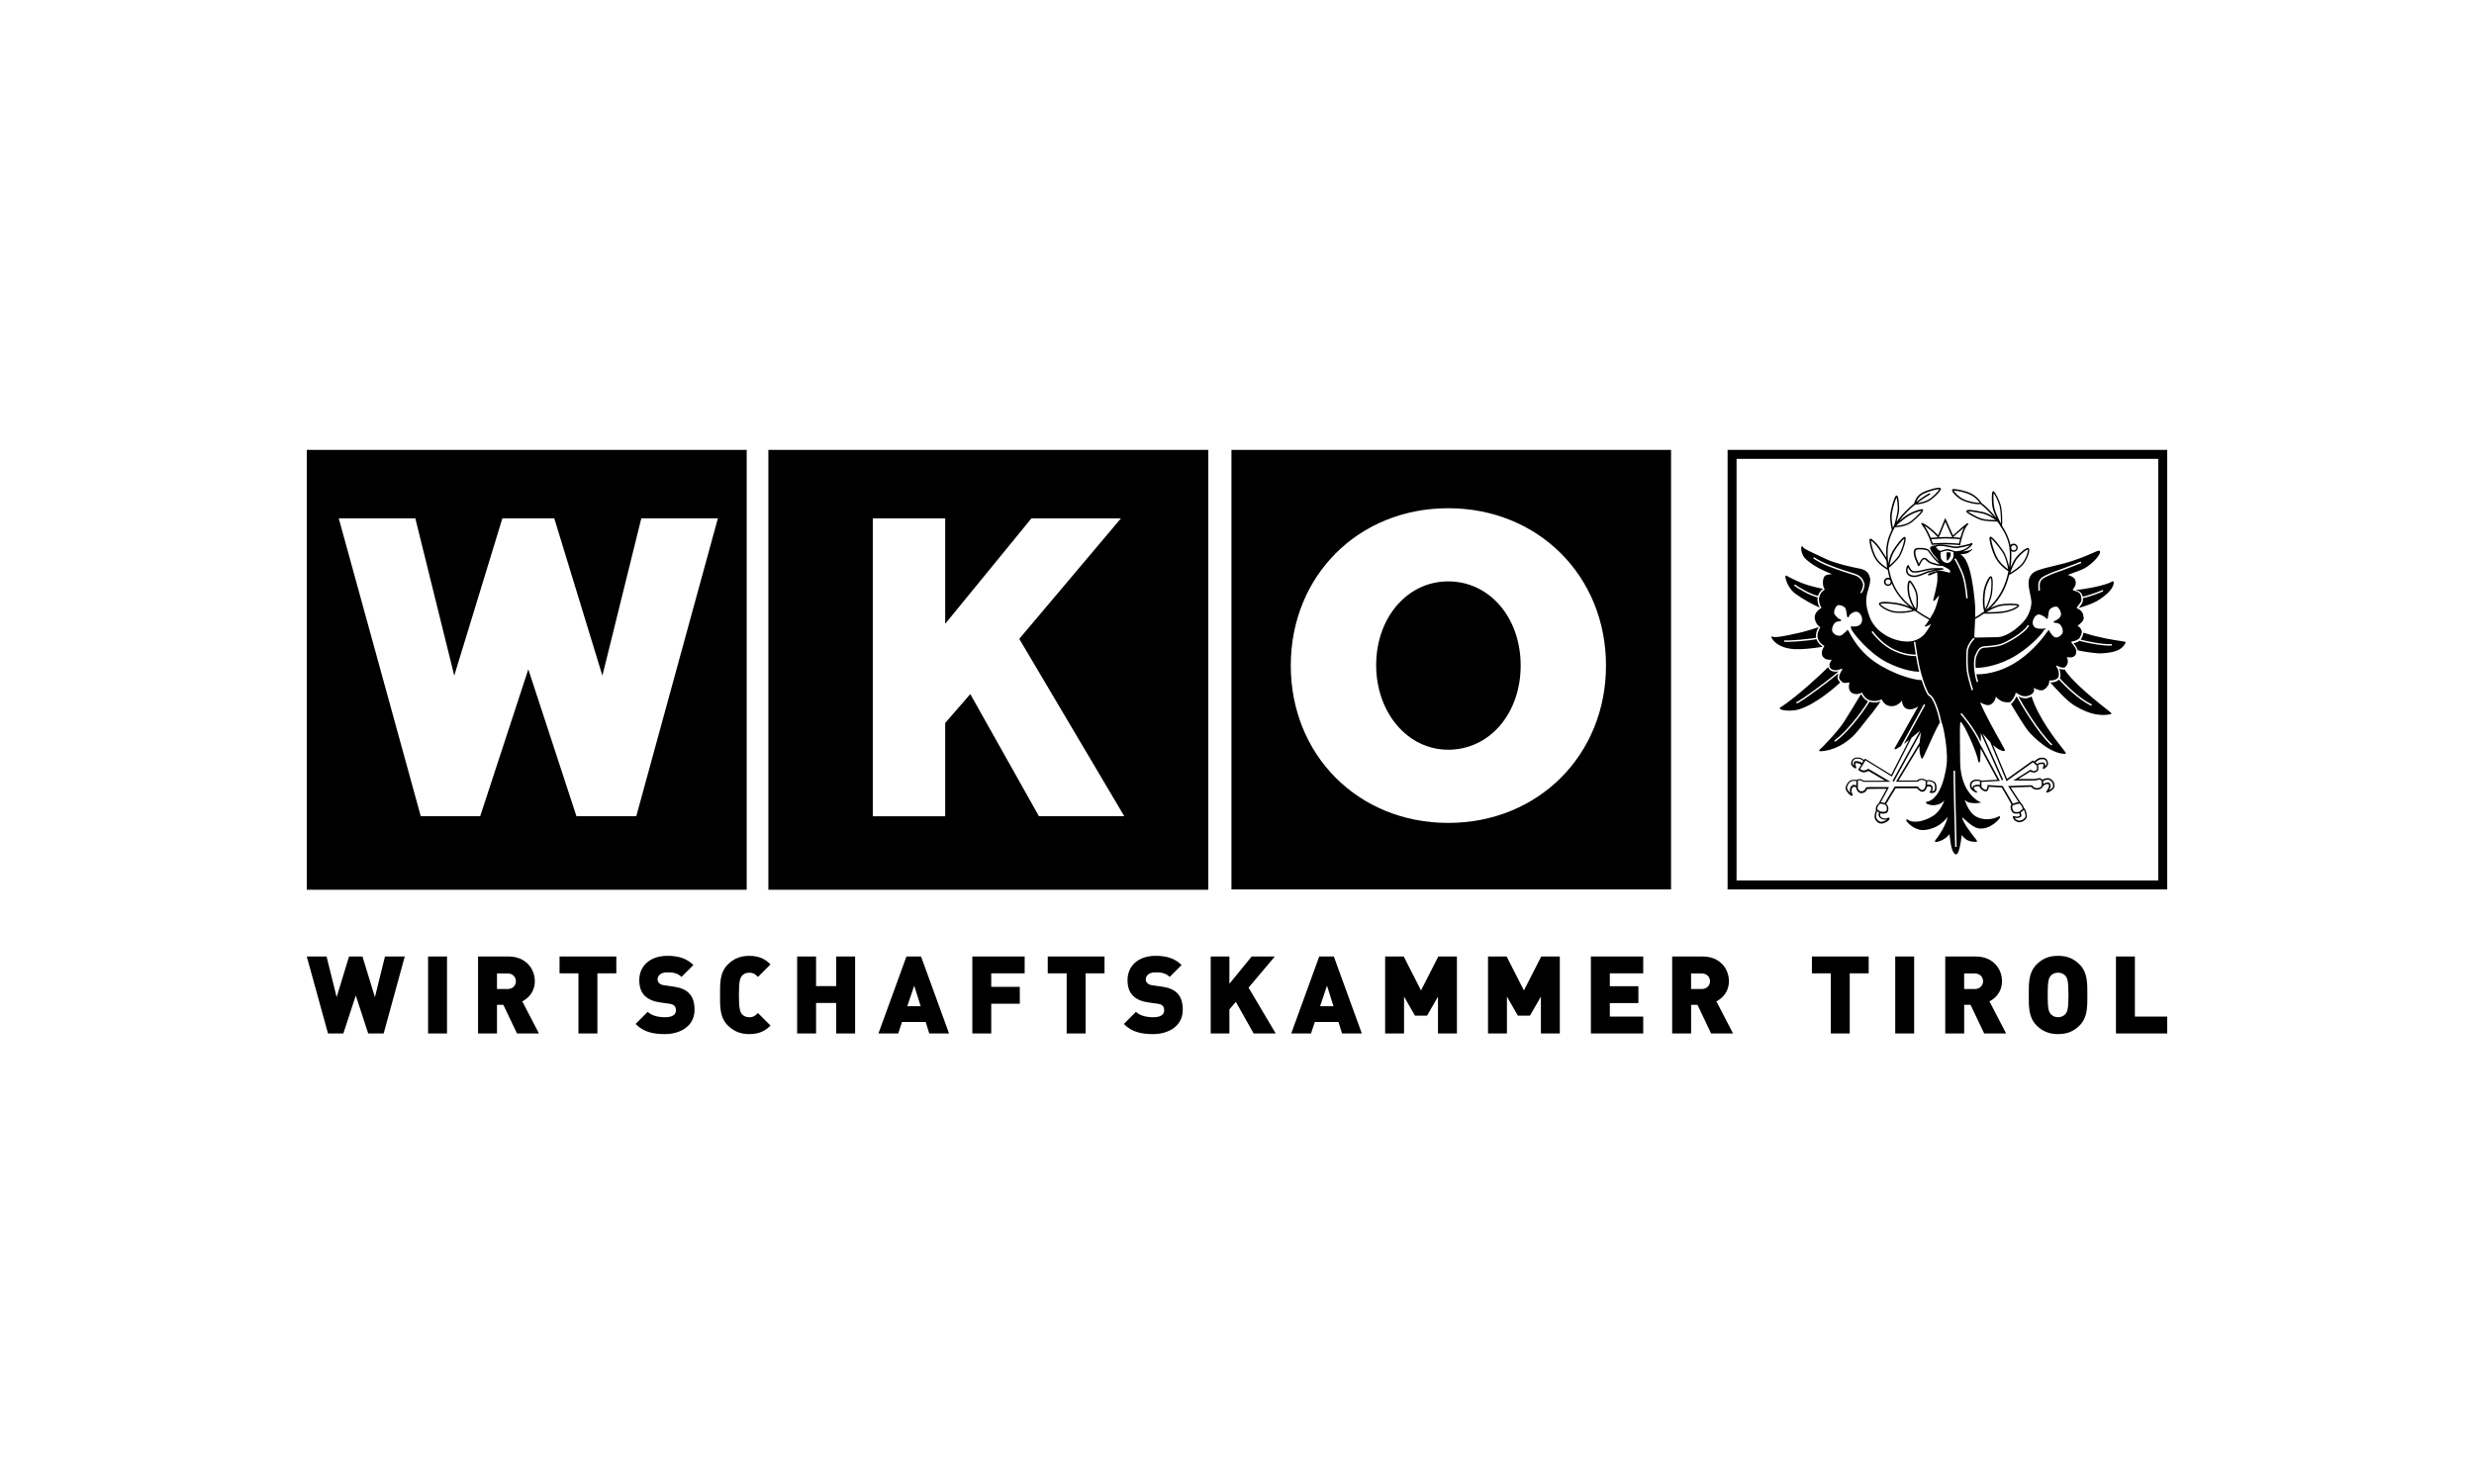 <?xml version="1.0" encoding="UTF-8"?><svg id="Ebene_1" xmlns="http://www.w3.org/2000/svg" viewBox="0 0 1000 600"><path d="m701.92,185.52h170.45v170.46h-170.45v-170.46Zm-3.62,174.08h177.7v-177.71h-177.7v177.71Z"/><path d="m259.23,209.58h30.94l-32.98,120.41h-24.19l-19.45-59.37-19.45,59.37h-24.03l-33.14-120.41h30.95l15.73,63.59,19.45-63.59h20.98l19.45,63.59,15.73-63.59Zm-135.23,150.14h177.82v-177.82H124v177.82Z"/><path d="m416.89,209.59h36.19l-41.09,48.71,42.45,71.71h-34.5l-27.74-49.38-10.15,11.67v37.72h-29.26v-120.42h29.26v42.62l34.84-42.62Zm-106.31,150.13h177.82v-177.82h-177.82v177.82Z"/><path d="m497.76,359.59h177.69v-177.69h-177.69v177.69Zm87.61-26.88c-36.38,0-63.63-27.42-63.63-63.62s27.25-63.61,63.63-63.61,63.78,27.4,63.78,63.61-27.41,63.62-63.78,63.62"/><path d="m585.37,303.12c16.7,0,29.29-14.63,29.29-34.03s-12.59-34.03-29.29-34.03-29.12,14.87-29.12,33.86,12.52,34.2,29.12,34.2"/><path d="m839.26,238.66c.96.31,2.16.68,2.57,2.57,1.71-.26,7.01-2.1,8.03-2.75l.32.51c-1.12.7-6.38,2.54-8.25,2.83.18,1.63-.49,2.44-1.08,3.15-.22.27-.42.55-.59.84,1.99-.59,5.55-1.66,7.93-3.15,6.02-3.76,6.21-6.55,6.18-7.07-.01-.28-.09-.46-.25-.54l-.18-.08-.15.1c-2.4,1.6-10.85,3.14-14.81,3.47.09.03.18.06.27.09"/><path d="m852.3,287.38c-9.59-7.48-15.57-13.09-17.8-16.72-.74.13-1.51-.03-2.15-.26.51,1.15.71,2.9.25,3.84,1.47,1.68,7.84,8.3,12.96,10.55l-.24.55c-5.12-2.25-11.42-8.74-13.09-10.6-.95,1.02-2.53,1.18-3.49,1.18,2.01,2.27,6.41,7.2,9.38,9.08,8.07,5.12,13.17,4.12,15.08,3.74l.19-.04.05-.19q.05-.21-1.14-1.14"/><path d="m821.2,281.6c-.44.22-1.17.55-1.76.66-1.52.28-2.81-.25-3.65-.73,1.73,3.09,8.27,14.39,13.76,19.43l-.41.44c-5.75-5.28-12.61-17.31-14.06-19.89-.44,1.07-1.48,2.59-2.24,3.16,1.38,2.31,5.65,9.43,7.29,11.27,1.32,1.48,8.26,8.85,14.59,8.85h.19l.08-.18q.1-.21-.99-1.58c-2.75-3.47-10-12.59-12.82-21.43"/><path d="m841,258.6c2.3.66,9.39,2.1,12.61,1.81l.06.6c-3.45.32-11.2-1.31-13.17-1.92-.84.58-1.71.87-2.37.98.55.69,1.5,1.89,1.7,2.86,2.22.52,7.59,1.38,9.86,1.22,5.54-.37,8.1-1.51,9.45-4.21l.06-.15-.07-.14c-.11-.21-.24-.23-1.96-.49-2.75-.4-8.39-1.23-15.07-3.36-.03.79-.55,2.07-1.1,2.8"/><path d="m725.79,240.11c3.12,2.29,7.46,4.62,9.74,5.55-.68-1.05-1.07-2.83-.85-4.09,0,0,0-.02,0-.03-3.34-.81-8.11-3.7-9.52-4.77l.36-.48c1.34,1.02,6.09,3.88,9.3,4.66.34-1.14,1.08-2.16,2.06-2.87-1.52-.29-3.86-.82-6.01-1.47-3.86-1.16-8.35-3.55-8.63-3.79l-.15-.14-.37.16-.03.18c-.1.62.69,4.58,4.09,7.08"/><path d="m725.37,262.44c2.62.16,6.48-.16,11.44-.94-.77-.5-2.03-1.47-2.58-3.11-1.65.54-11.83,1.39-13.12,1.07l.14-.58c1.34.33,11.96-.68,12.82-1.06-.32-1.6.53-3.53,1.08-4.3-1.87.71-6.65,2.12-8.27,2.42-.45.08-1.14.23-1.95.41-2.59.58-7.43,1.64-8.46,1.04l-.18-.11-.32.29.06.19s1.68,4.24,9.34,4.7"/><path d="m751.07,295.36c5.24-6.48,7.87-9.89,9.04-11.76-1.47.55-2.97.6-4.48.12-.73,1.53-7.62,11.68-13.84,16.18l-.35-.49c6.26-4.53,12.98-14.61,13.63-15.89-1.08-.45-1.93-1.31-2.84-2.9-1.61,2.74-5.02,8.31-6.87,11.22-2.47,3.9-9.34,10.96-9.83,11.24l-.21.12.08.44.19.06c.69.21,8.96-.27,15.49-8.35"/><path d="m740.27,232.17c-1.17.03-2.52.24-2.97,1.12-.58,1.12-.65,2.92-.15,4.2.1.28.23.52.38.71-.01,0-.02,0-.03,0l.08.13c-1.2.74-2.05,1.99-2.29,3.36-.21,1.26.26,3.16,1,3.98l-.45.41s-.02-.03-.03-.05c-.84.6-2.1,1.68-2.28,3.21-.16,1.34.57,2.75,1.24,3.54.13.16.34.36.56.54.02-.02.05-.05.06-.07l.4.45c-.35.32-1.44,2.4-1.11,4.01.42,2.03,2.05,3.03,2.73,3.46l-.1.29-.16.25s-.03-.01-.03-.01c-.25.4-.47.88-.6,1.36-.18.69-.28,1.68.31,2.46.99,1.31,2.59,1.35,3.51,1.18-.01.02-.02.04-.03.06-.32.57-.59,1.08-.77,1.51h.04c-.23.9-.09,1.6.44,2.07.82.75,2.32.76,3.09.48.47-.18.77-.29.99-.35l.09-.04h0c.33-.08.36-.01.43.16l.1.28-.22.08c-.23.36-1.14,1.88-1.14,2.96,0,.59.57,1.25.89,1.55,0,0,.01-.01.01-.02.05.03.12.1.18.15.25.21.61.53,1.2.53.84,0,1.48-.06,1.93-.2-.31,1.25-.54,3.27.91,4.18,1.53.96,3.12.45,4.11-.09,0,0,0,0-.01.01.95,1.73,1.75,2.57,2.81,2.97,1.75.68,3.51.59,5.21-.26l.27.54s-.01,0-.02,0c.47.87,1.38,1.96,3.2,2.21,1.71.23,2.99-.51,3.77-1.2.36-.31.68-.66.91-.98.16,1.27.7,3.18,2.59,3.44,1.64.23,3.05-.42,4.05-1.15-.9,1.59-2.3,4.07-3.75,6.64-2.05,3.63-4.31,7.62-5.74,10.16-.18.32,0,.49.06.53.22.16,1.16-.4,2.41-1.27,1.45-2.54,6.12-11.1,8.05-14.62.73-1.33,1.21-2.22,1.26-2.31l.53.3c-.05.08-.53.97-1.25,2.29-4.09,7.47-6.26,11.44-7.4,13.48.68-.51,1.4-1.07,2.12-1.63l-7.2,14.1-10.63-6.55-.36.61c-.38-.36-1.12-.92-2.1-1.01-1.33-.11-2.72.05-3.14,2.08-.23,1.14,1.17,2.1,1.58,2.27l.23.07.14-.13c.19-.17.12-.39-.01-.78-.11-.33-.34-1.03-.18-1.24.06-.08.21-.09.32-.08,1.3.06,1.99.62,1.99.79-.25.43-1.08,1.71-1.08,1.71l-.14.23.21.18c.12.1,1.24.96,2.1.86,1.03-.1,1.57-.37,1.82-.58l6.73,3.95c-3.23.03-8.03.06-8.41.03-.18-.01-.38-.12-.61-.25-.33-.18-.75-.4-1.29-.43-.39-.02-.65.13-.82.23-.21.12-.26.12-.55.1-.68-.04-2.11-.14-2.86.61-.75.75-1.51,1.92-1.38,2.96.12.99,1.68,2.86,2.57,2.86h.18s.09-.15.09-.15c.1-.16.03-.3-.07-.48-.19-.36-.64-1.18-.34-2.03.35-1.03.95-1.08,1.38-.94.35.12.49.38.54.62,0,.07,0,.12.01.15h0c.06.55.78,1.86,2.15,1.77.73-.05,1.68-.37,2.19-1.69.85-.05,4.88-.05,7.84-.05-.68,1.29-2.64,4.97-3.15,5.77-.06.09-.16.18-.27.29-.29.27-.69.65-.86,1.44-.08.4-.05.75-.02,1.01.01.12.03.27.03.3-.24.29-.78,2.12-.49,3.1.27.93,1.35,2.14,2.66,2.14.1,0,.2,0,.3-.02,1.16-.16,2.47-.96,2.88-1.57.14-.2.19-.4.14-.57l-.04-.14-.12-.06c-.15-.08-.28-.03-.5.05-.42.16-1.31.49-2.28,0-1.06-.52-.99-1.19-.73-1.84.02,0,.05,0,.07.01.74.12,2.71.43,3.03-1.14.32-1.58-.35-2.34-.79-2.66.44-.86,2.47-4.18,3.83-6.35h8.67c.29.41,1.18,1.47,2.12,1.42,1.19-.08,1.57-1.16,1.84-1.97.03-.05.27-.19.68-.21.4-.03.75.08.9.27.16.2.2.66.08,1.12-.1.4-.26.57-.29.58h-.23l-.11.47.21.1c.17.09,1.47.45,2.25-.45.38-.45.45-1.42.36-2.18-.06-.47-.24-1.33-.78-1.7-.81-.57-2.47-1.04-3.2-.6-.04-.03-.1-.06-.14-.1-.29-.2-.77-.53-1.51-.58-.84-.05-1.57.11-1.93.45-.09.08-.16.17-.19.26-.93.02-4.73,0-7.58,0l8.46-13.97c-.06,1.85.11,3.66.82,4.96l.1.16h.18q.27-.02,1.87-3.64c1.28-2.9,4.06-9.19,5.31-10.95-.69-3.45-2.47-9.89-4.61-10.91-.44-.21-1.32-2.23-1.33-2.25-.58-1.34-1.07-2.71-1.49-4.01-.05,0-.1,0-.16,0-2.78,0-11.32-2.22-18.85-7.44-4.28-2.96-7.77-7.06-10.37-12.18-.24-.48-.31-.62-.49-.62-.02,0-.05,0-.06,0l-.21.02-.05.21c-.03.08-.29.29-.54.51-.29.25-.69.58-1.18,1.05-.41.38-.98.57-1.62.51-.89-.08-1.76-.58-2.33-1.35-.61-.83-.31-2.44.67-3.67.55-.69,1.55-.78,2.08-.82.32-.03.56-.05.6-.32.04-.27-.23-.38-.42-.46-.84-.35-1.05-.6-1.83-1.51l-.23-.27c-.82-.95-.1-2.82.76-3.68.2-.2.52-.32.9-.3.88.01,1.92.56,2.4,1.07.41.44.58,1.82.68,2.64.11.88.14,1.17.44,1.23.05,0,.25.03.38-.19.06-.1.11-.2.16-.31.2-.41.41-.84,1.58-1.45,1.66-.86,2.67.14,3.22,1.12.73,1.3.55,2.91-.41,3.83-.81.77-2.55.74-3.13.71-.05-.1-.14-.18-.31-.16-.2.04-.27.05-.23.35h-.01s.07.36.07.36c.01.1.04.21.06.35.25,1.34,7.11,9.85,14.3,13.52,6.74,3.44,11.57,3.86,13.18,3.88-.42-1.6-.62-2.68-.63-2.7-.15-.66-.41-2.1-.67-3.65-.14,0-.33.01-.58.01-1.38,0-4.25-.25-8.05-1.92-4.85-2.14-8.05-6.17-9.11-7.5-.11-.14-.19-.24-.25-.31l.46-.39c.06.08.16.19.26.32,1.03,1.29,4.16,5.24,8.88,7.32,4.23,1.87,7.32,1.9,8.29,1.86-.38-2.34-.75-4.75-.78-5.08l.6-.05c.05.58,1.14,7.54,1.53,9.26.01.06,1.03,5.25,3.04,9.93.24.57.87,1.81,1.06,1.96,2.73,1.31,4.53,9.39,4.91,11.25.94,1.81,2.52,11.05,2.22,16.06-.18,3.16-2.1,15.19-8.12,16.2l-.28.08-.03.22c-.02.17.05.4.75.69.39.16,3.65,1.4,6.68-1.45-.62,1.64-2.12,4.67-4.78,6.29-4.39,2.69-8.53,2.61-9.82,1.52-.15-.12-.43-.36-.68-.19-.05.04-.21.18-.1.46.34.88,3.57,4.23,7.45,3.79,5.31-.6,7.97-3.64,9.27-5.36-.32,1.57-1.51,4.99-5.1,9.65l-.12.17.07.16c.04.08.13.19.33.21.64.06,3.59-.64,5.53-3.14.05.34.11.81.16,1.25.3,2.5.75,6.28,2.32,6.89.06.03.13.04.19.04.12,0,.23-.04.34-.12.96-.68,1.73-5.55,1.94-7.74,1.31,1.99,3.31,2.92,5.9,2.75h.19s.07-.18.07-.18q.09-.2-.84-1.38c-1.42-1.8-5.03-6.38-5.12-8.34.24.19.59.51.92.81,1.46,1.33,3.9,3.55,6.02,3.73,4.41.38,7.94-3.57,8.33-4.41.11-.23.04-.37-.05-.45l-.2-.14-.19.1c-1.45.71-5.22,2.15-9.12.14-2.7-1.4-4.05-4.96-4.72-6.81.51.46,1.14.92,1.84,1.08,1.9.45,3.81.16,3.88.14l.97-.16-.9-.42c-.07-.03-7.47-3.6-7.61-15.87-.01-1.5-.03-2.92-.05-4.26-.08-6.01-.14-11.23.18-12.07,1.38.49,6.63,12.44,7.13,15.71.05.32.12.69.44.66.36-.03.45-.03.57-5.56l6.78,12.61c-2.48.15-5.78.33-6.58.36-.04-.05-.08-.09-.14-.14-.54-.38-1.99-.4-2.77-.14-1.37.45-1.87,1.49-1.49,3.07.15.6.75,1.2,1.78,1.75.22.18.45.3.66.3h.24l.05-.24v-.27s-.23-.1-.23-.1c-.14-.06-.26-.12-.38-.19-.19-.17-.43-.44-.57-.75-.06-.14-.15-.4-.03-.54.38-.46,1.95-.57,2.15-.44.31.9,1.43,1.96,2.53,2.03.26.03.51-.06.71-.25.44-.4.58-1.18.62-1.62l5.2.31c1.4,2.37,3.53,6.02,3.94,6.87-.12.12-.21.29-.28.49-.19.61-.06,1.42.37,2.23.72,1.36,2.38.96,2.99.82,0,0,.01,0,.02,0,.18.42.38.97.17,1.08-.95.51-1.71.24-2.08.1-.18-.06-.32-.11-.46-.03l-.13.08-.03.13c-.06.27.03.61.27.97.36.53,1.07,1.14,2.02,1.27.11.02.22.03.33.03,1.32,0,2.69-1.05,2.97-2.03.29-.99-.57-3.21-.82-3.51-.12-.14-.24-.18-.34-.21,0,0-.05-.06-.1-.31-.17-.8-.57-1.18-.86-1.45-.11-.1-.21-.19-.27-.29-.52-.82-3.18-4.88-4.07-6.25,3.15-.13,7.45-.28,8.33-.27.22.46.79,1.07,2.23,1.14,1.24.05,2.3-.75,2.46-1.34l.09.02s.01-.12.02-.23c.28-.27,1.18-.77,1.82-.74.32.03.42.18.47.32.29.84-.55,1.99-.87,2.43-.17.23-.26.35-.17.53l.08.17h.19c.83,0,3.03-1.38,3.03-2.49,0-1.83-.64-2.3-1.32-2.79l-.22-.17c-.93-.71-2.8-.14-3.31.27-.06-.05-.13-.11-.19-.16-.25-.21-.55-.47-.96-.47-.51.02-.9.12-1.25.21-.25.06-.46.12-.67.13-.37.03-4.1.02-6.7,0l4.8-2.98c.27.18.77.3,1.51.37.94.1,1.69-.9,1.72-.94l.05-.07v-.08c.03-.23.15-1.36-.15-1.88,0-.1.46-.45,1.77-.52.31-.01.38.09.41.13.08.1.22.45-.16,1.47l-.11.32.49.21.14-.21s.19-.16.31-.24c.5-.36,1.34-.97,1.21-2.02-.27-2.1-1.6-2.28-2.88-2.17-1.13.1-2.27,1.1-2.72,1.54l-.53-.43-10.42,7.46-5.73-13.75c1.51,1.38,3.12,2.47,4.63,2.47h.18s.08-.15.08-.15q.12-.21-1.55-3.15c-2.24-3.96-6.33-11.19-8.52-16.36.03.02.06.03.1.05,1.11.58,2.98,1.55,4.24.79,1.48-.89,1.94-2.27,2.08-3.15.53.61,1.45,1.51,2.57,1.94,1.26.48,2.62.36,3.14.29,0,0,.01.02.02.03.94-.71,2.21-3,2.15-3.41l-.03-.19.17-.12c.19-.12.33-.02.58.15.57.4,2.1,1.44,3.93,1.1.78-.14,1.93-.77,1.97-.8.03-.02.04-.04.07-.06.44-.43,1.09-1.05.75-2.49,1.03.58,2.94,1.53,4.2.66,1.45-1.01,1.95-2.14,2.04-3.05h-.03l.03-.6c.62.04,2.73.06,3.61-1.21.62-.88.08-3.63-.65-4.17l-.23-.16.29-.49.29.16c.64.35,1.86.89,2.9.62.27-.18.6-.48.95-1.07.55-.92.41-2.25-.11-3.14.95.2,2.44.36,3.31-.58.58-.62.58-1.51.54-2.13-.11-.84-1.18-2.16-1.64-2.74-.35-.44-.42-.52-.33-.71l.28-.18c.14,0,1.35-.03,2.68-.99.62-.45,1.39-2.41,1.25-2.94h.04c-.02-.06-.04-.14-.06-.2-.14-.51-.38-1.41-1.69-2.16.04-.03.08-.06.12-.09.86-.66,2.49-1.9,2.37-3.17-.16-1.68-.65-2.84-2.49-3.72l-.36-.12s.01-.03.02-.05h0s0,0,0,0c.21-.6.58-1.04.93-1.46.64-.77,1.19-1.44.89-3.07-.32-1.7-1.23-1.99-2.2-2.3-.45-.14-.93-.29-1.3-.6l.27-.32c.6-.76,1.42-2.05.81-3.65-.42-1.07-1.9-1.75-3.07-2.02.31-.11.65-.23.99-.36,1.88-.68,4.46-1.6,5.78-2.29,3.12-1.64,6.63-5.58,6.34-6.73-.06-.26-.28-.42-.58-.42-.25,0-.75.21-2.15.83-2.47,1.08-7.07,3.1-12.36,4.44-1.41.36-2.68.66-3.81.94-5.07,1.23-7.62,1.85-8.84,3.41-1.7,2.18-1.23,4.49-.62,7.42.2.99.41,2,.57,3.14.25,1.82-.58,5.16-2.42,7.61-1.87,2.5-7.13,7.17-11.37,7.17-1.89,0-3.75.06-5.24.1-1.84.06-3.45.1-3.92,0-.14-.36-.04-2.01.06-3.62.06-1.14.15-2.42.19-3.82,1.28-.68,2.45-1.4,3.52-2.18.24.01.88.03,1.75.03,1.63,0,4.06-.06,6.13-.38,3.53-.54,6.11-2,6.35-2.77.05-.18,0-.36-.13-.49-.58-.53-4.95-.57-7.53-.07-1.29.25-2.7.86-3.91,1.49,4.29-4.03,6.5-8.84,7.55-13.37.36-.21,4.29-2.49,5.74-4.42,1.81-2.38,2.65-5.36,2.34-6.22-.09-.25-.27-.33-.36-.35-.85-.19-3.32,1.93-4.7,3.55-.9,1.05-1.8,2.88-2.46,4.44.34-2.48.38-4.79.29-6.72.27.19.6.31.95.31.92,0,1.66-.74,1.66-1.66s-.74-1.66-1.66-1.66c-.5,0-.95.23-1.25.59-.55-2.73-1.84-5.42-3.42-7.83.2-1.31.06-6.18-.47-8.14-.48-1.8-2.25-5.57-2.96-5.79l-.23-.04-.13.11c-.51.44-.42,4.86.04,6.84.24,1.05.84,2.51,1.45,3.85-2.56-3.18-5.16-5.49-6.16-6.14-.18-.79-2.07-2.77-4.12-3.77-2.5-1.2-6.66-1.98-7.38-1.68-.16.06-.25.22-.26.4,0,.83,2.3,3.22,4.23,4.09,2.14.97,5,1.58,6.49,1.58.33,0,.58-.03.76-.09.71.51,2.96,2.44,5.32,5.19-1.27-.79-2.94-1.67-4.37-1.97-4.78-1-6.4-1.08-6.66-.35l-.03.18.06.11c.32.65,3.95,2.67,5.88,3.28,1.86.58,5.32.64,6.49.64h.14c.33.44.66.88.97,1.35.19.36.31.6.33.64l.27.49.06-.13c1.78,2.81,3.18,5.98,3.36,9.19.11,1.92.09,4.26-.24,6.79-.36-1.88-1.25-4.9-2.44-6.59-.05-.06-4.09-5.81-5.11-5.62-.07.01-.21.06-.29.23-.38.81.9,5.67,2.42,8.46,1.75,3.21,4.98,5.18,5.14,5.29-.98,5.24-3.44,11.04-8.95,15.59.62-1.23,1.94-4.07,2.36-6.67.23-1.46.6-6.31-.27-6.84-.08-.05-.25-.12-.47-.01-.9.41-2.33,3.79-2.66,5.85-.23,1.44-.68,5.12.18,8.23l.03.11c-.13.1-.26.2-.39.3l-.95.51h.22c-.78.54-1.62,1.05-2.5,1.53.05-2.08.03-4.35-.2-6.65-.96-9.57-2.36-15.16-4.39-17.6-.4-.47-.93-.9-1.4-1.23h.06c.84,0,1.83-.11,2.33-.27.92-.29,1.76-.97,2.18-1.36.05-.03.08-.05.1-.08l.21-.23-.21-.19-.11.1s-.1.1-.18.17c-.41.23-2.13.7-3.38.72.08-.03.15-.05.21-.08.11-.05.21-.08.3-.12.36-.13.67-.24,1.71-.97.02-.01,2.03-1.54,1.64-2.1-.21-.31-.59-.05-.73.05-.34.21-3.91,1.08-5.26,1.23-1.1.14-2.34-.13-3.77-.43l-.71-.15c-.37-.08-3.52-.68-4.62.23l-.07-.06h-.14c-.25.05-1.49.21-1.78.82-.31.64,1.12,2.76,1.97,3.57.37.36.76.96,1.18,1.6.14.21.28.43.42.64-1.21-1.05-2.57-2.65-4.05-4.77-.61-.88-4.42-1.16-5.5-.6-.44.23-.88.88-.55,2.71.19,1.05.98,2.77,1.4,3.69.1.22.18.38.21.46l.11.22h.2s0,0,0,0c.25,0,.35-.21.57-.72.31-.69.89-1.99,1.64-2.05.27-.03.47.16.86.53.43.42,1.01.99,2.07,1.33,1.65.55,3.72,1.1,4.33.72.12.09.24.18.37.23.7.32,2.56,1.2,2.76,1.71.14.35.16.72.06.85-.07.08-.25.06-.35.04-.24-.05-.58-.14-.98-.25-1.2-.32-2.7-.72-3.48-.54l-.08.02c-.15-.03-.38.03-.87.21-1.6.4-2.72.76-3.04,1.14l-.18.25.14.19c.19.26.41.18,2.05-.5.36-.16.83-.35,1.21-.49.12-.03.25-.06.39-.1.05.81.16,2.83-.03,4.1-.22,1.55-1.4,6.57-1.55,6.9l-.1.18.2.32.19-.02c.24-.03,1.32-1.29,2.08-2.28-.41,1.83-1.29,5.16-2.23,6.91-.49.91-1.01,1.77-1.49,2.54-1.92-1.05-3.68-2.12-5.3-3.23v-.06c.03-.06.47-1.71.42-2.57-.01-.32,0-.66,0-1.03.02-.96.05-2.17-.36-3.76-.31-1.18-1.96-4.35-2.8-4.7-.21-.08-.36-.02-.43.02-.74.45-.92,3.97-.1,6.67.69,2.3,1.43,3.68,1.98,4.51-5.35-4.01-8.82-8.85-10.04-16.32l.1-.08c.15-.13,3.68-3.16,4.64-5.11,1.31-2.68,2.47-6.54,1.95-7.22-.08-.11-.21-.17-.36-.16-.88.06-3.88,4-4.99,6.07-.9,1.68-1.36,3.55-1.57,4.8-.15-1.36-.25-2.8-.27-4.35-.04-3.87,1.16-7.35,2.94-10.39.77-.01,4.43-.18,6.94-2.11.05-.04,4.72-3.93,4.48-4.88-.05-.16-.17-.28-.34-.31-.75-.13-4.47.97-7.29,3.1-.6.45-1.37,1.04-2.08,1.63,1.99-2.65,4.33-4.86,6.45-6.58.56-.05,3.41-.29,5.43-1.38,2.01-1.08,4.94-4.09,5.03-4.95.02-.21-.07-.32-.14-.38-.58-.49-4.55.46-7.18,1.73-2.69,1.3-3.41,3.95-3.53,4.51-2.34,1.9-4.96,4.41-7.08,7.44.42-1.55,1-3.94,1.04-5.09.01-.49-.06-5.14-.87-5.55-.15-.08-.31-.06-.44.05-.7.55-2.28,5.85-2.33,8.3-.05,2.44.56,5.13.66,5.53-1.41,2.78-2.31,5.9-2.28,9.31,0,.64.04,1.25.07,1.86-.43-.71-1.07-1.68-1.94-2.97-.32-.48-.62-.92-.82-1.23-.69-1.07-2.96-3.44-3.66-3.44h-.01l-.24.05-.08.15c-.3.55.6,5.5,2.53,8.32,1.67,2.45,4.44,3.93,4.75,4.04h.01c.22,1.19.49,2.31.82,3.37-.2-.09-.42-.14-.66-.14-.92,0-1.66.75-1.66,1.66s.74,1.66,1.66,1.66c.66,0,1.21-.38,1.49-.94,1.57,3.73,3.94,6.69,7.02,9.27-.95-.41-2.25-.87-4.06-1.27-1.31-.29-7.83-1.24-8.13.06-.04.19.03.4.2.64.79,1.08,3.79,2.87,6.5,3.09.68.05,1.33.08,1.93.08,3.46,0,5.49-.79,5.77-.9,1.79,1.28,3.77,2.49,5.93,3.68-.77,1.18-1.39,2.02-1.53,2.15-.16.08-.29.19-.21.4l.12.27.27-.09s.03-.01.05-.03c.03-.01.08-.04.14-.06.38-.17,1.23-.54,1.92-.93-.37.69-1.03,1.75-1.57,2.57l-.14.21c-.67,1.03-2.07,3.16-5.54,4.03-5.08,1.27-14.69-1.94-17.61-9.66-1.83-4.81-1.42-7.28-1.14-8.92.1-.57.31-1.31.55-2.08.49-1.68,1.06-3.58.73-4.86-.47-1.86-1.4-3.22-4.42-3.76-3.03-.54-9.97-2.18-13.06-3.69-.84-.41-1.88-.89-2.96-1.38-2.5-1.14-6.28-2.88-6.5-3.44-.04-.12-.16-.44-.45-.44-.06,0-.26.02-.36.28-.23.6.06,3.33,1.88,4.96,2.62,2.34,5.98,4.25,10.26,5.85m10.11,83.99c-.01.68-.02,1.2-.02,1.61-.11-.06-.23-.12-.35-.16-.36-.12-1.57-.36-2.14,1.31-.24.71-.1,1.4.09,1.9-.58-.51-1.27-1.42-1.34-1.98-.08-.68.39-1.64,1.21-2.46.38-.38,1.12-.46,1.72-.46.27,0,.51.01.68.03.06,0,.12,0,.17.01v.2Zm28.6.03s.05-.03.07-.05c.35-.29,1.81.04,2.57.57.24.17.44.66.53,1.27.1.8-.03,1.5-.22,1.71-.29.34-.68.4-1,.4.02-.04.04-.07.06-.12.25-.53.4-1.53-.05-2.09-.4-.48-1.15-.54-1.68-.44-.07.01-.18.03-.29.07,0-.41.02-.97.03-1.32m14.58-114.22c-1.8-.82-3.56-2.8-3.84-3.42.85-.05,4.34.53,6.73,1.69,1.97.95,3.51,2.68,3.77,3.24-.77.11-3.92-.27-6.66-1.51m26.14,20.36c.15.51-.49,3.26-2.27,5.61-1.06,1.4-3.62,3.08-4.88,3.85.57-1.54,1.85-4.67,3.09-6.12,1.66-1.94,3.57-3.29,4.06-3.34m-4.67-.66c0,.58-.47,1.06-1.06,1.06s-1.05-.47-1.05-1.06.47-1.05,1.05-1.05,1.06.47,1.06,1.05m-6.25-9.78c-.12-.24-.27-.53-.42-.83h.1l-.16-.14c-.79-1.61-1.83-3.9-2.15-5.31-.45-1.95-.43-5.1-.29-6.01.58.74,1.9,3.32,2.4,5.19.47,1.77.57,5.4.52,7.11m-7.83-2.03c-1.94-.61-4.73-2.26-5.4-2.84.44-.12,1.86-.05,5.84.79,1.9.4,4.18,1.86,5.33,2.66-1.45-.02-4.23-.12-5.77-.6m6.32,15.74c-1.47-2.71-2.44-6.66-2.43-7.71.73.55,2.81,3.03,4.39,5.27,1.36,1.95,2.29,5.68,2.47,7.17-.97-.68-3.15-2.38-4.44-4.73m8.28,19.47c-.36.49-2.5,1.75-5.8,2.25-2.39.36-5.28.39-6.81.37,1.34-.79,3.7-2.12,5.7-2.51,2.62-.51,6.18-.35,6.9-.12m-13.1,1.3c-.57-2.81-.18-5.91.03-7.19.36-2.23,1.73-4.99,2.25-5.36.31.59.34,3.81-.04,6.18-.38,2.4-1.62,5.11-2.24,6.37m-18.5-48.4c-.36.75-2.77,3.34-4.68,4.36-1.34.73-3.14,1.06-4.25,1.2,2.88-2.2,5.15-3.41,5.21-3.44l-.28-.54c-.06.03-2.41,1.28-5.36,3.56.38-.95,1.21-2.46,2.94-3.29,2.52-1.22,5.46-1.84,6.32-1.84h.1m-16.85,8.13c-.05,1.51-1.15,5.59-1.41,6.29-.12.31-.34.78-.55,1.18-.21-1.04-.52-2.92-.48-4.62.05-2.36,1.42-6.63,1.97-7.64.27.81.52,3.42.47,4.81m9.63.58c-.51.84-3.13,3.31-4.17,4.11-2.01,1.55-4.91,1.89-6.14,1.97.59-.63,2.01-1.83,3.71-3.1,2.43-1.83,5.6-2.88,6.6-2.98m-6.96,11.25c.03.83-.69,3.7-2.03,6.42-.68,1.39-2.87,3.46-3.92,4.41.16-1.12.58-3.29,1.59-5.16,1.25-2.33,3.6-5.13,4.36-5.67m-10.98,8.23c-1.7-2.47-2.46-6.41-2.51-7.46.66.42,2.27,2,2.96,3.07.2.31.49.75.82,1.23.85,1.27,2.44,3.62,2.48,4.03.04.45.17,1.91.25,2.71-.88-.51-2.77-1.77-4.01-3.59m3.37,9.27c0-.58.47-1.05,1.05-1.05s1.05.47,1.05,1.05-.47,1.05-1.05,1.05-1.05-.47-1.05-1.05m12.54,9.03c.03.48-.13,1.29-.25,1.83-.53-.66-1.42-2.03-2.27-4.83-.81-2.66-.5-5.41-.21-5.92.53.38,2.05,2.98,2.37,4.26.4,1.51.37,2.62.35,3.59,0,.39-.01.74,0,1.08m-8.43,2.88c-2.95-.24-6.09-2.47-6.17-2.96.16-.16.84-.24,1.79-.24,1.61,0,3.97.22,5.64.6,3.16.71,4.76,1.58,5.55,2.03-1.08.32-3.46.85-6.81.57m-13.45-7.85c-.23.36-.44.55-.66.58l-.08-.6c.35-.17,1.25-2.42.96-3.32-.67-2.05-1.65-2.92-4.19-3.69-10.87-3.3-13.92-5.26-15.38-6.2-.18-.12-.34-.21-.48-.3l.31-.52c.15.08.31.19.5.31,1.44.92,4.44,2.84,15.23,6.12,2.73.83,3.85,1.83,4.59,4.08.3.92-.26,2.68-.79,3.53m-2.47,68.41c-.38-.01-.66.09-.83.32-.31.4-.16,1.01,0,1.53-.38-.31-.77-.79-.68-1.24.27-1.27.95-1.62,1.98-1.62.17,0,.34,0,.52.03.88.07,1.55.64,1.82.93l-.49.87c-.43-.45-1.32-.77-2.31-.82m10.24,23.37c.86.43,1.65.34,2.21.19-.47.38-1.31.84-2.1.95-1.18.17-2.1-1-2.31-1.7-.22-.75.23-2.32.38-2.54l.77.53c-.24.64-.5,1.81,1.05,2.57m2.05-3.62c-.18.88-1.29.83-2.35.66-.12-.02-.23-.04-.32-.04h0,.01s-1.07-.73-1.07-.73c0-.04,0-.08-.01-.12-.03-.23-.06-.51,0-.81.14-.61.42-.88.69-1.14.14-.12.27-.25.36-.4l1.86.35v.03s.13.06.13.06c.31.16,1,.68.7,2.14m3.73-11.41h.53q8.44.04,8.56-.08l.08-.09v-.13s.04-.08.07-.12c.18-.16.67-.34,1.48-.29.57.03.94.29,1.21.47.03.03.06.05.1.07,0,.48-.04,1.68-.05,1.9-.01.02-.02.05-.03.06-.31.87-.57,1.49-1.31,1.55-.68.05-1.43-.9-1.68-1.28l-.08-.14h-9.33l-.08.14c-2.68,4.28-3.61,5.88-3.93,6.53l-1.66-.31c.94-1.64,2.99-5.51,3.09-5.7l.23-.44h-.49c-8.75-.04-8.76,0-8.85.28-.31.92-.88,1.4-1.71,1.45-1,.07-1.5-.92-1.53-1.23,0-.05,0-.1-.02-.16-.01-.47.01-2.01.03-2.55v-.35s.08-.04.11-.06c.16-.09.29-.18.5-.15.4.02.72.19,1.03.36.29.15.55.29.86.31.55.04,9.18-.03,9.55-.03h1.09s-8.81-5.18-8.81-5.18l-.23-.12-.17.21s-.32.4-1.58.53c-.44.03-1.07-.32-1.45-.58.26-.4.76-1.18.94-1.5.02-.02.03-.05.04-.06h.01s.68-1.18.68-1.18h0s.49-.8.49-.8l10.66,6.57,7.99-15.71,3.43-2.83c-1.92,3.55-11.06,20.16-11.15,20.31l.53.3c.09-.16,8.64-15.69,10.96-19.97l-.58,4.28-9.52,15.73Zm16.19-94.93c.45-.47,2.27-.55,4.19-.16l.7.15c1.48.31,2.77.58,3.96.44.95-.12,3.57-.68,4.85-1.08-.26.27-.58.57-.92.81-.97.68-1.25.78-1.57.9-.1.03-.21.07-.33.13-.52.22-2.47.73-3.35.49-.26-.07-.53-.17-.81-.27-.67-.24-1.42-.51-2.18-.51-.14,0-.27.01-.41.03-.47.06-.92.22-1.33.36-.56.2-1.08.38-1.37.21-.63-.37-1.42-1.25-1.44-1.51m44.72,87.48c.06.52-.21.88-.62,1.2.08-.51.03-.9-.16-1.16-.14-.19-.4-.39-.94-.38-1.01.05-1.73.28-2.09.62l-.68-.62c.44-.42,1.39-1.23,2.27-1.3,1.29-.11,2.04.12,2.22,1.64m-4.94.12l.02-.03.88.8c.02.07.03.14.06.21.13.23.12.93.08,1.4-.15.18-.64.68-1.13.64-.84-.08-1.14-.21-1.23-.27l-.03-.4-7.2,4.48h1.05c.29,0,7.24.05,7.79,0,.26-.02.51-.08.77-.15.34-.09.68-.18,1.13-.19.16.02.36.18.53.32.08.07.16.13.24.18,0,.06,0,.15,0,.27,0,.34.03,1.08.03,1.51-.04.06-.06.14-.06.2-.03.25-.82.99-1.87.94-.95-.05-1.58-.38-1.77-.92-.09-.29-.11-.32-9.37.06l-.53.02.29.45s2.8,4.28,3.95,6.05c-.68.12-1.68.37-2.36.62-.32-.68-1.28-2.4-4.01-7l-.08-.14-6.12-.38v.31c-.02.44-.16,1.23-.45,1.51-.08.06-.16.1-.27.09-.68-.05-1.35-.61-1.73-1.14h.03s-.03-1.27-.05-2.03c.69,0,2.43-.11,6.98-.38l.47-.03-7.71-14.36v-.05l-.06.03c-2.48-6.2-7.94-12.39-8.17-12.65l.45-.4c.21.25,5.11,5.8,7.79,11.7l.03-3.53c1.55,3.51,8.31,18.78,8.46,19.04l.53-.29c-.17-.33-6.48-14.54-8.27-18.62l3.08,3.48,6.56,15.76,10.66-7.63.61.49Zm6.25,6.72l.24.18c.62.45,1.07.79,1.07,2.31,0,.47-.94,1.23-1.68,1.62.42-.65.89-1.6.59-2.47-.18-.53-.68-.79-1.36-.71-.47.06-1.05.3-1.5.58,0-.28-.01-.6-.03-.98v-.18s.08-.05.12-.09c.21-.23,1.88-.79,2.56-.26m-9.89,14.76c-.21.72-1.51,1.73-2.64,1.57-.75-.1-1.32-.59-1.6-1.01-.03-.05-.06-.1-.08-.15.49.15,1.32.29,2.3-.23.65-.35.39-1.14.1-1.83l1.32-1.13c.25.56.8,2.14.61,2.77m-2.37-2.06h0c-.08,0-.18.03-.27.05-.9.21-1.88.32-2.33-.51-.35-.65-.47-1.31-.32-1.76.05-.17.14-.26.19-.29l.12-.06v-.03c.76-.29,2.01-.58,2.61-.67.02.03.04.06.05.08.1.16.23.27.36.4.27.25.55.52.68,1.13.06.26.12.43.21.54l-1.31,1.13Zm-18.84-10.19c-.17.21-.23.47-.18.78-.15-.18-.25-.34-.29-.5-.4-1.63.38-2.12,1.09-2.36.8-.27,2.06-.12,2.21,0,0,.34.02.99.03,1.52-.08-.04-.17-.08-.29-.1-.7-.12-2.09.07-2.57.66m-7.85-6.32h.6c-.06,2.44.57,27.11.66,30.77-.08,0-.15,0-.21,0-.13,0-.26.01-.4.03-.1-3.72-.73-28.32-.66-30.8m.34-85.56l.47-.38c.49.6,2.78,4.92,3.51,7.5.68,2.41,1.16,5.26,1.4,8.49l.02.21-.6.06-.02-.22c-.25-3.19-.71-6.01-1.38-8.37-.73-2.58-3.01-6.81-3.4-7.28m-5.6-2.73s1.77-.84,2.88-.73c.73.07,2.41.47,2.37.67-.04.19.1,1.07,0,1.73-.11.65-1.07,2.43-2.19,2.54-1.57.16-2.34-.9-2.7-1.41-.36-.51-.39-2.61-.35-2.81m14.03,41.56c1.12-2.59,1.84-3.48,3.94-3.64l.52-.04c1.71-.12,3.07-.22,5.21-.68,2.26-.47,9.88-4.72,11.57-7.87l.53.29c-1.79,3.34-9.57,7.66-11.97,8.17-2.18.46-3.62.57-5.29.69l-.51.04c-1.72.12-2.33.71-3.44,3.27-.47,1.08-.54,3.01-.39,4.94,2.36-.05,7.7-.56,13.94-3.75,7.29-3.73,12.61-9.8,13.2-10.82.36-.63.55-.81.55-.81l.77-.65-1,.12c-.74.09-2.84.16-3.65-.6-.92-.88-1.01-2.23-.23-3.62.81-1.46,1.83-1.84,3.12-1.18,1.49.77,1.51.8,1.78,1.25.14.23.33.21.38.19.3-.06.34-.36.44-1.23.1-.82.27-2.2.69-2.64.49-.51,1.51-1.06,2.4-1.07h.03c.38,0,.67.1.86.3.83.84,1.51,2.57,1.12,3.4-.57,1.21-1.4,1.64-2.42,2.07-.19.08-.46.19-.42.46.05.27.29.29.6.32.54.05,1.53.14,2.08.82.99,1.23,1.28,2.84.67,3.67-.62.84-1.41,1.35-2.16,1.42-.51.04-.95-.12-1.33-.49-1.18-1.12-1.56-2-1.58-2.13l-.05-.2-.19-.04c-.23-.05-.27.01-.8.75-1.25,1.74-5.07,7.03-11.24,11.31-8.2,5.68-15.57,5.75-17.26,5.69.21,1.25.48,2.34.75,2.97l-.55.24c-.8-1.87-1.83-8.24-.66-10.93m42.88-37.26c-.06.02-5.4,2.17-7.72,2.98-.42.15-.8.27-1.16.4-1.66.57-2.86.97-5.62,2.31-2.49,1.2-2.38,2.9-2.27,4.4.03.4.05.79.01,1.12l-.6-.06c.03-.29,0-.65-.02-1.03-.1-1.52-.25-3.6,2.6-4.98,2.8-1.36,4.01-1.77,5.69-2.34.36-.12.74-.25,1.16-.4,2.31-.81,7.64-2.95,7.69-2.97l.23.56Zm-43.15,30.71c-.53.35-2.54,2.85-2.68,4.97-.13,2-.23,6.51.35,9.22.57,2.62,1.72,6.35,1.73,6.39l-.58.18s-1.18-3.79-1.74-6.44c-.6-2.78-.5-7.36-.37-9.4.16-2.33,2.27-4.98,2.95-5.42l.34.5Zm-17.17-30.93c-.92-.31-1.44-.8-1.84-1.2-.39-.37-.72-.69-1.23-.69-.03,0-.06,0-.1,0-1.1.09-1.75,1.54-2.14,2.41,0,0,0,0,0,0-.38-.84-1.18-2.56-1.36-3.53-.2-1.11-.11-1.88.24-2.06.96-.51,4.36-.11,4.73.4,1.79,2.58,3.44,4.41,4.88,5.46-.68-.08-1.8-.35-3.18-.81"/><path d="m742.75,273.9c0-.53.18-1.12.4-1.67-3.39,2.92-15.07,11.65-16.92,12.22l-.18-.57c1.88-.58,14.86-10.31,17.15-12.47-1.05.34-2.68.2-3.6-.64-.26-.23-.51-.58-.64-1.05-2.37,2.42-13.22,12.54-19.39,16.34-.17.1-.23.3-.16.47.29.67,4.46,1.23,7.62.31,6.93-2.04,14.95-9.14,16.8-10.94-.33-.31-1.08-1.11-1.08-1.99"/><path d="m776.71,211.51c-.06.05-.24.24.03.57,2.54,3.12,3.96,7.94,3.98,8l.06.23.25-.02s2.64-.23,5.38-.21c2.08.02,5.03.24,5.5.3l.32.25.1-.47c.49-2.12,1.52-6.55,3.11-8.05l.18-.17-.11-.36-.19-.03c-.42-.05-4.68,3.78-5.9,4.92-.48-1.01-1.89-4.2-2.85-6.39l-.29-.66-.27.67c-.84,2.08-2.15,5.3-2.64,6.35-2.32-2.56-6.09-5.39-6.66-4.92m17.15,1.84c-.62,1.21-1.1,2.73-1.49,4.11-.51-.13-1.66-.22-2.84-.28l.04-.06c.33-.48,2.66-2.45,4.29-3.77m-7.45,6.12h-.43c-2.12,0-4.09.14-4.76.19-.1-.31-.29-.89-.57-1.62,1.18-.11,3.89-.34,5.69-.34,2.36,0,5.46.2,5.89.32-.17.65-.31,1.25-.43,1.75-1.2-.15-4.51-.29-5.39-.29m-.07-2.38c-.81,0-1.8.05-2.75.11.21-.18.64-1.07,2.71-6.22,2.12,4.84,2.62,5.93,2.84,6.18-1.17-.05-2.3-.07-2.79-.07m-5.92.36c-.58-1.45-1.45-3.31-2.61-4.95,1.26.79,3.55,2.51,5.38,4.64l.06.07c-1.18.08-2.27.18-2.83.23"/><path d="m785.1,229.75c-1.12-.15-4.02-.05-4.17-.04-1.6.18-2.68.45-3.62.69-1.17.31-2.17.57-3.84.51-.86-.03-1.68-1.62-1.92-2.23l-.14-.36-.32.23c-.39.28-.9,1.67-.56,2.82.23.81.95,1.81,3.06,1.94.07,0,.15,0,.22,0,1.23,0,2.73-.62,4.06-1.18.68-.28,1.31-.55,1.79-.68,1.55-.41,5-1.12,5.57-1.12h.21l.18-.32-.1-.15s-.12-.08-.27-.1v-.03c-.05,0-.1,0-.16,0m-7.46,1.84c-1.35.57-2.88,1.2-4,1.13-1.36-.09-2.2-.57-2.49-1.42-.23-.66-.08-1.4.09-1.86.38.77,1.17,2.05,2.21,2.08,1.75.05,2.79-.22,4.01-.53.92-.24,1.97-.51,3.53-.68.35-.04.8-.06,1.28-.06-1.06.22-2.14.47-2.75.63-.52.14-1.18.42-1.87.7"/><path d="m788.03,223.3s-.05,0-.08,0c-.29-.05-.99.03-1.01.03l-.14.02v.13c0,.12.02.79.05,1.49.03.71.05,1.44.05,1.57v.15h.15c.2,0,1.38-1.33,1.42-2.31.03-.84-.06-1.05-.44-1.08"/><polygon points="155.61 386.72 151.54 403.16 146.51 386.72 141.09 386.72 136.07 403.16 132 386.72 124 386.72 132.58 417.84 138.78 417.84 143.81 402.5 148.83 417.84 155.08 417.84 163.61 386.72 155.61 386.72"/><rect x="173.03" y="386.72" width="7.65" height="31.12"/><polygon points="226.17 386.72 226.17 393.53 233.81 393.53 233.81 417.84 241.47 417.84 241.47 393.53 249.12 393.53 249.12 386.72 226.17 386.72"/><polygon points="337.99 386.72 337.99 398.69 329.86 398.69 329.86 386.72 322.21 386.72 322.21 417.84 329.86 417.84 329.86 405.51 337.99 405.51 337.99 417.84 345.64 417.84 345.64 386.72 337.99 386.72"/><path d="m369.53,398.52l2.62,8.31h-5.42l2.8-8.31Zm-3.14-11.8l-11.32,31.12h8l1.53-4.63h9.57l1.44,4.63h8l-11.32-31.12h-5.9Z"/><polygon points="393.02 386.72 393.02 417.84 400.66 417.84 400.66 405.82 412.21 405.82 412.21 399 400.66 399 400.66 393.53 414.17 393.53 414.17 386.72 393.02 386.72"/><polygon points="423.5 386.72 423.5 393.53 431.15 393.53 431.15 417.84 438.8 417.84 438.8 393.53 446.45 393.53 446.45 386.72 423.5 386.72"/><polygon points="505.94 386.72 496.93 397.74 496.93 386.72 489.37 386.72 489.37 417.84 496.93 417.84 496.93 408.09 499.55 405.08 506.72 417.84 515.64 417.84 504.67 399.31 515.29 386.72 505.94 386.72"/><path d="m536.38,398.52l2.62,8.31h-5.42l2.8-8.31Zm-3.14-11.8l-11.32,31.12h8l1.53-4.63h9.57l1.44,4.63h8l-11.32-31.12h-5.9Z"/><polygon points="581.37 386.72 574.38 400.44 567.39 386.72 559.88 386.72 559.88 417.84 567.52 417.84 567.52 402.94 571.93 410.63 576.83 410.63 581.24 402.94 581.24 417.84 588.89 417.84 588.89 386.72 581.37 386.72"/><polygon points="622.97 386.72 615.97 400.44 608.98 386.72 601.46 386.72 601.46 417.84 609.11 417.84 609.11 402.94 613.52 410.63 618.42 410.63 622.84 402.94 622.84 417.84 630.48 417.84 630.48 386.72 622.97 386.72"/><polygon points="643.04 386.72 643.04 417.84 664.2 417.84 664.2 411.02 650.69 411.02 650.69 405.56 662.24 405.56 662.24 398.74 650.69 398.74 650.69 393.53 664.2 393.53 664.2 386.72 643.04 386.72"/><polygon points="732.38 386.72 732.38 393.53 740.03 393.53 740.03 417.84 747.67 417.84 747.67 393.53 755.33 393.53 755.33 386.72 732.38 386.72"/><rect x="766.06" y="386.72" width="7.65" height="31.12"/><polygon points="855.28 386.72 855.28 417.84 876 417.84 876 411.02 862.93 411.02 862.93 386.72 855.28 386.72"/><path d="m211.11,404.86c2.45-1.22,5.07-3.89,5.07-8.13,0-5.11-3.72-10.01-10.62-10.01h-12.33v31.12h7.65v-11.58h2.58l5.51,11.58h8.87l-6.73-12.98Zm-5.9-4.98h-4.33v-6.3h4.33c2.1,0,3.32,1.53,3.32,3.15s-1.22,3.14-3.32,3.14"/><path d="m272.3,398.91l-3.76-.53c-1.09-.13-1.75-.52-2.14-.92-.48-.48-.61-1.05-.61-1.44,0-1.35,1.09-2.88,3.76-2.88,1.36,0,3.94-.13,5.9,1.84l4.81-4.81c-2.66-2.67-6.03-3.72-10.49-3.72-7.08,0-11.37,4.15-11.37,9.83,0,2.67.7,4.77,2.14,6.26,1.4,1.44,3.5,2.36,6.25,2.75l3.76.53c1.01.13,1.66.44,2.05.83.44.48.61,1.09.61,1.84,0,1.79-1.44,2.79-4.46,2.79-2.49,0-5.33-.57-6.95-2.18l-4.89,4.89c3.14,3.24,7.04,4.11,11.8,4.11,6.56,0,12.03-3.46,12.03-9.8,0-2.88-.66-5.2-2.32-6.82-1.31-1.31-3.33-2.18-6.12-2.58"/><path d="m302.83,393.28c1.75,0,2.53.7,3.54,1.7l5.07-5.07c-2.1-2.1-4.5-3.45-8.61-3.45-3.63,0-6.38,1.22-8.65,3.5-3.28,3.27-3.14,7.65-3.14,12.32s-.14,9.05,3.14,12.32c2.27,2.27,5.02,3.5,8.65,3.5,4.11,0,6.51-1.35,8.61-3.45l-5.07-5.07c-1.01,1-1.79,1.7-3.54,1.7-1.4,0-2.4-.57-2.98-1.31-.7-.92-1.18-2.01-1.18-7.69s.48-6.78,1.18-7.69c.57-.74,1.58-1.31,2.98-1.31"/><path d="m469.64,398.91l-3.76-.53c-1.09-.13-1.75-.52-2.14-.92-.48-.48-.61-1.05-.61-1.44,0-1.35,1.09-2.88,3.76-2.88,1.36,0,3.94-.13,5.9,1.84l4.81-4.81c-2.66-2.67-6.03-3.72-10.49-3.72-7.08,0-11.36,4.15-11.36,9.83,0,2.67.7,4.77,2.14,6.26,1.4,1.44,3.5,2.36,6.25,2.75l3.76.53c1.01.13,1.66.44,2.05.83.44.48.61,1.09.61,1.84,0,1.79-1.44,2.79-4.46,2.79-2.49,0-5.33-.57-6.95-2.18l-4.89,4.89c3.14,3.24,7.04,4.11,11.8,4.11,6.56,0,12.02-3.46,12.02-9.8,0-2.88-.65-5.2-2.31-6.82-1.31-1.31-3.33-2.18-6.12-2.58"/><path d="m693.77,404.86c2.45-1.22,5.07-3.89,5.07-8.13,0-5.11-3.71-10.01-10.62-10.01h-12.32v31.12h7.65v-11.58h2.58l5.5,11.58h8.87l-6.73-12.98Zm-5.9-4.98h-4.33v-6.3h4.33c2.1,0,3.32,1.53,3.32,3.15s-1.22,3.14-3.32,3.14"/><path d="m804.15,404.86c2.45-1.22,5.07-3.89,5.07-8.13,0-5.11-3.71-10.01-10.62-10.01h-12.32v31.12h7.65v-11.58h2.58l5.5,11.58h8.87l-6.73-12.98Zm-5.9-4.98h-4.33v-6.3h4.33c2.1,0,3.32,1.53,3.32,3.15s-1.22,3.14-3.32,3.14"/><path d="m840.58,389.95c-2.27-2.27-4.9-3.5-8.7-3.5s-6.43,1.22-8.7,3.5c-3.27,3.28-3.14,7.65-3.14,12.32s-.13,9.05,3.14,12.33c2.27,2.27,4.9,3.5,8.7,3.5s6.43-1.23,8.7-3.5c3.27-3.28,3.14-7.65,3.14-12.33s.13-9.04-3.14-12.32m-5.64,19.93c-.57.74-1.66,1.4-3.06,1.4s-2.49-.66-3.06-1.4c-.7-.92-1.14-1.92-1.14-7.61s.44-6.73,1.14-7.65c.57-.74,1.66-1.36,3.06-1.36s2.49.62,3.06,1.36c.7.92,1.14,1.97,1.14,7.65s-.44,6.69-1.14,7.61"/></svg>